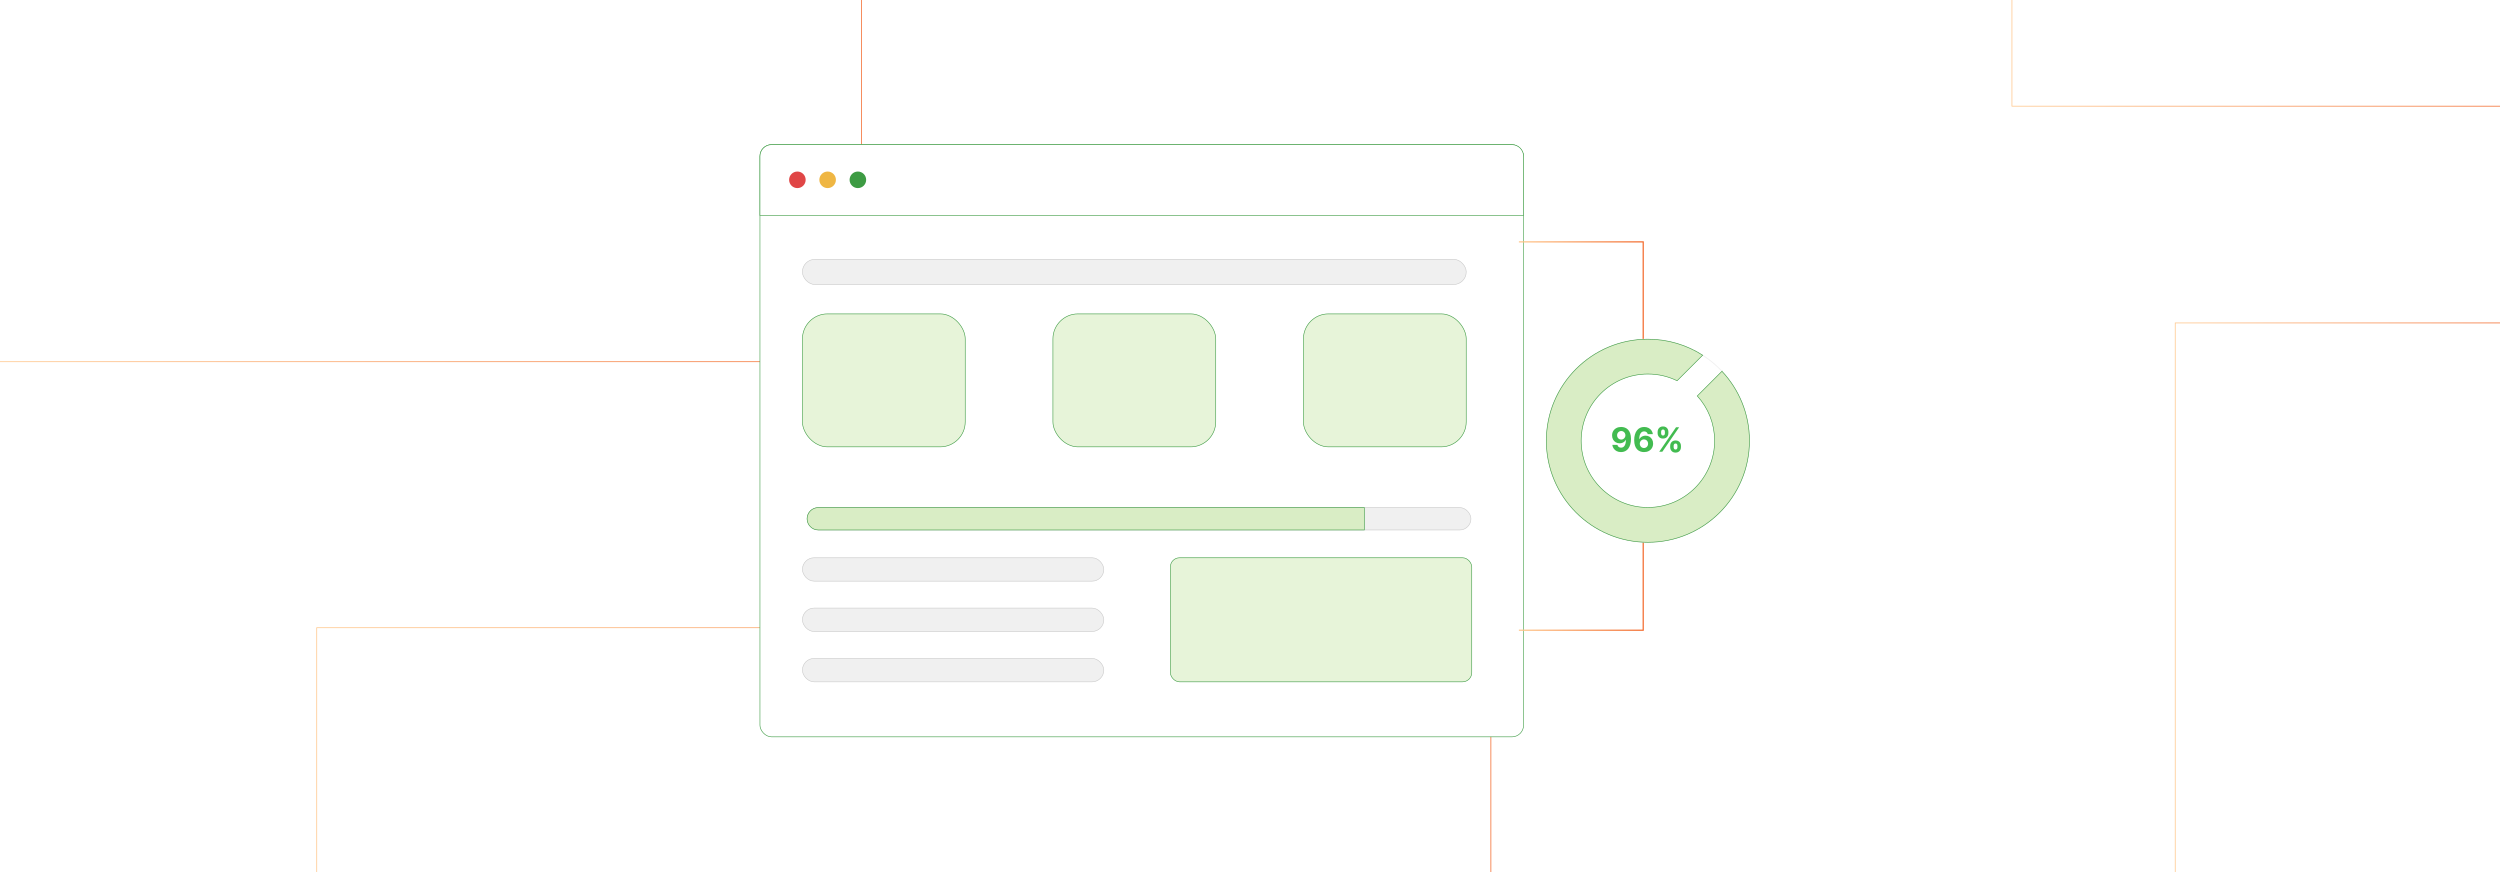 <?xml version="1.0" encoding="UTF-8"?><svg id="Layer_1" xmlns="http://www.w3.org/2000/svg" xmlns:xlink="http://www.w3.org/1999/xlink" viewBox="0 0 860 300"><defs><linearGradient id="New_Gradient_Swatch_copy_5" x1="0" y1="62.278" x2="296.487" y2="62.278" gradientUnits="userSpaceOnUse"><stop offset=".001" stop-color="#ffc587"/><stop offset="1" stop-color="#f26322"/></linearGradient><linearGradient id="New_Gradient_Swatch_copy_5-2" x1="748.152" y1="205.482" x2="860" y2="205.482" xlink:href="#New_Gradient_Swatch_copy_5"/><linearGradient id="New_Gradient_Swatch_copy_5-3" x1="691.981" y1="18.324" x2="860" y2="18.324" xlink:href="#New_Gradient_Swatch_copy_5"/><linearGradient id="New_Gradient_Swatch_copy_5-4" x1="108.832" y1="260.021" x2="512.987" y2="260.021" xlink:href="#New_Gradient_Swatch_copy_5"/><filter id="drop-shadow-1" filterUnits="userSpaceOnUse"><feOffset dx="1.615" dy="1.615"/><feGaussianBlur result="blur" stdDeviation="3.23"/><feFlood flood-color="#333" flood-opacity=".1"/><feComposite in2="blur" operator="in"/><feComposite in="SourceGraphic"/></filter><filter id="drop-shadow-2" filterUnits="userSpaceOnUse"><feOffset dx="1.615" dy="1.615"/><feGaussianBlur result="blur-2" stdDeviation="3.23"/><feFlood flood-color="#333" flood-opacity=".1"/><feComposite in2="blur-2" operator="in"/><feComposite in="SourceGraphic"/></filter><linearGradient id="New_Gradient_Swatch_copy_5-5" x1="522.497" y1="150" x2="565.462" y2="150" xlink:href="#New_Gradient_Swatch_copy_5"/><filter id="drop-shadow-3" filterUnits="userSpaceOnUse"><feOffset dx="1.615" dy="1.615"/><feGaussianBlur result="blur-3" stdDeviation="3.23"/><feFlood flood-color="#333" flood-opacity=".1"/><feComposite in2="blur-3" operator="in"/><feComposite in="SourceGraphic"/></filter></defs><rect y="0" width="860" height="300" rx="5" ry="5" fill="#fff" stroke-width="0"/><polyline points="296.362 0 296.362 124.43 0 124.43" fill="none" stroke="url(#New_Gradient_Swatch_copy_5)" stroke-miterlimit="10" stroke-width=".25"/><polyline points="860 111.089 748.277 111.089 748.277 300" fill="none" stroke="url(#New_Gradient_Swatch_copy_5-2)" stroke-miterlimit="10" stroke-width=".25"/><polyline points="692.106 0 692.106 36.524 860 36.524" fill="none" stroke="url(#New_Gradient_Swatch_copy_5-3)" stroke-miterlimit="10" stroke-width=".25"/><polyline points="108.957 300 108.957 215.937 512.862 215.937 512.862 304.23" fill="none" stroke="url(#New_Gradient_Swatch_copy_5-4)" stroke-miterlimit="10" stroke-width=".25"/><g filter="url(#drop-shadow-1)"><rect x="259.808" y="48.138" width="262.688" height="203.725" rx="4.014" ry="4.014" fill="#fff" stroke="#3d9b43" stroke-miterlimit="10" stroke-width=".202"/><path d="M522.497,52.156v20.311h-262.688v-20.311c0-2.224,1.798-4.014,4.014-4.014h254.66c2.216,0,4.014,1.79,4.014,4.014Z" fill="#fff" stroke="#3d9b43" stroke-miterlimit="10" stroke-width=".202"/><circle cx="272.685" cy="60.245" r="2.85" fill="#e04646" stroke-width="0"/><circle cx="283.089" cy="60.245" r="2.85" fill="#efb643" stroke-width="0"/><circle cx="293.494" cy="60.245" r="2.85" fill="#3d9b43" stroke-width="0"/></g><g filter="url(#drop-shadow-2)"><rect x="276.031" y="172.995" width="228.351" height="7.698" rx="3.849" ry="3.849" fill="#f0f0f0" stroke="#cacaca" stroke-miterlimit="10" stroke-width=".202"/><path d="M467.7,172.994v7.696h-187.817c-2.122,0-3.856-1.718-3.856-3.84,0-1.069.438-2.025,1.134-2.738.697-.68,1.653-1.118,2.722-1.118h187.817Z" fill="#d9edc5" stroke="#3d9b43" stroke-miterlimit="10" stroke-width=".202"/></g><rect x="276.032" y="107.975" width="56.008" height="45.744" rx="8.625" ry="8.625" fill="#e7f4d9" stroke="#3d9b43" stroke-miterlimit="10" stroke-width=".202"/><rect x="448.374" y="107.975" width="56.008" height="45.744" rx="8.625" ry="8.625" fill="#e7f4d9" stroke="#3d9b43" stroke-miterlimit="10" stroke-width=".202"/><rect x="362.203" y="107.975" width="56.008" height="45.744" rx="8.625" ry="8.625" fill="#e7f4d9" stroke="#3d9b43" stroke-miterlimit="10" stroke-width=".202"/><rect x="276.026" y="89.207" width="228.356" height="8.659" rx="4.329" ry="4.329" fill="#f0f0f0" stroke="#cacaca" stroke-miterlimit="10" stroke-width=".202"/><rect x="276.032" y="191.872" width="103.668" height="8.04" rx="4.02" ry="4.02" fill="#f0f0f0" stroke="#cacaca" stroke-miterlimit="10" stroke-width=".202"/><rect x="276.032" y="209.189" width="103.668" height="8.04" rx="4.02" ry="4.02" fill="#f0f0f0" stroke="#cacaca" stroke-miterlimit="10" stroke-width=".202"/><rect x="276.032" y="226.505" width="103.668" height="8.04" rx="4.02" ry="4.02" fill="#f0f0f0" stroke="#cacaca" stroke-miterlimit="10" stroke-width=".202"/><rect x="402.611" y="191.872" width="103.668" height="42.674" rx="3.161" ry="3.161" fill="#e7f4d9" stroke="#3d9b43" stroke-miterlimit="10" stroke-width=".202"/><polyline points="522.497 83.206 565.26 83.206 565.26 216.794 522.497 216.794" fill="none" stroke="url(#New_Gradient_Swatch_copy_5-5)" stroke-miterlimit="10" stroke-width=".404"/><g filter="url(#drop-shadow-3)"><path d="M565.259,172.955c-12.659,0-22.954-10.295-22.954-22.954s10.295-22.954,22.954-22.954,22.954,10.295,22.954,22.954-10.295,22.954-22.954,22.954Z" fill="#fff" stroke="#f0f0f0" stroke-miterlimit="10" stroke-width=".301"/><circle cx="565.262" cy="150.001" r="34.93" fill="#fff" stroke="#f0f0f0" stroke-miterlimit="10" stroke-width=".301"/><path d="M556.083,145.258c.433,0,.85.072,1.251.218s.761.377,1.077.694c.316.318.566.739.752,1.264.185.524.278,1.168.281,1.93,0,.715-.08,1.353-.24,1.913s-.39,1.036-.689,1.428-.659.69-1.081.894-.893.307-1.413.307c-.562,0-1.058-.109-1.488-.327-.43-.218-.775-.515-1.037-.892s-.42-.801-.475-1.272h1.755c.068.307.212.544.431.713.22.168.491.253.815.253.548,0,.964-.239,1.249-.718.285-.477.429-1.133.432-1.966h-.058c-.126.246-.296.458-.51.635s-.458.312-.733.409c-.275.096-.568.144-.878.144-.495,0-.938-.116-1.327-.35-.389-.232-.695-.553-.92-.961s-.337-.874-.337-1.397c-.003-.565.127-1.067.39-1.509.264-.44.631-.786,1.103-1.037s1.022-.375,1.65-.372ZM556.095,146.656c-.276,0-.522.065-.737.197-.215.131-.385.308-.51.53-.125.222-.185.47-.183.743,0,.277.06.525.183.746s.289.396.502.526c.212.13.455.195.73.195.205,0,.396-.039.57-.115.176-.077.328-.184.459-.318.13-.136.231-.293.306-.471.074-.179.111-.367.111-.567-.003-.266-.066-.51-.19-.731s-.293-.4-.51-.534c-.216-.134-.46-.201-.731-.201Z" fill="#42bb50" stroke-width="0"/><path d="M563.907,153.905c-.433-.003-.85-.075-1.251-.218s-.761-.374-1.079-.694c-.317-.321-.569-.745-.754-1.274-.185-.528-.277-1.178-.277-1.947.003-.707.084-1.34.244-1.897.16-.558.391-1.031.69-1.42.3-.39.66-.685,1.079-.89s.889-.307,1.409-.307c.561,0,1.058.109,1.488.327.43.218.775.513,1.037.885.262.373.42.791.475,1.254h-1.755c-.068-.293-.212-.523-.432-.69-.219-.167-.49-.251-.814-.251-.548,0-.964.238-1.247.715-.283.477-.428,1.125-.434,1.944h.058c.126-.249.297-.463.512-.639.215-.177.46-.312.735-.407s.566-.142.873-.142c.499,0,.942.117,1.332.352.389.233.695.555.92.963s.337.876.337,1.401c0,.57-.132,1.077-.397,1.52-.264.444-.633.791-1.105,1.042s-1.02.375-1.645.372ZM563.899,152.507c.273,0,.519-.065.735-.197.216-.132.386-.31.51-.534.123-.225.185-.477.185-.756s-.06-.53-.183-.752c-.122-.223-.29-.398-.504-.53s-.457-.197-.731-.197c-.205,0-.395.038-.569.115-.174.076-.325.184-.456.32-.13.137-.231.295-.306.475s-.111.37-.111.573c0,.272.062.519.188.744.124.225.294.403.51.538.215.134.459.201.733.201Z" fill="#42bb50" stroke-width="0"/><path d="M568.604,147.395v-.443c0-.34.072-.651.218-.935.145-.283.355-.51.631-.68s.609-.255,1.001-.255c.405,0,.745.085,1.019.255.274.17.482.397.625.68.143.284.214.596.214.935v.443c0,.34-.072.651-.216.933-.144.282-.353.508-.629.677-.275.168-.613.253-1.013.253-.4,0-.738-.086-1.014-.257-.274-.172-.483-.398-.624-.679-.142-.28-.212-.59-.212-.927ZM569.147,153.79l5.786-8.416h1.076l-5.786,8.416h-1.076ZM569.808,146.952v.443c0,.2.047.385.142.555s.263.255.504.255c.252,0,.424-.085.516-.255s.138-.354.138-.555v-.443c0-.2-.044-.387-.132-.56-.088-.172-.262-.259-.521-.259-.244,0-.413.088-.506.264-.093.175-.14.36-.14.555ZM572.924,152.212v-.443c0-.337.071-.647.216-.931.144-.284.353-.512.629-.683.274-.171.611-.257,1.009-.257.402,0,.741.085,1.017.255s.483.397.625.68c.141.284.211.596.211.935v.443c0,.337-.071.647-.213.931-.143.284-.352.511-.629.683-.277.171-.614.257-1.011.257-.403,0-.741-.086-1.016-.257-.273-.172-.482-.398-.624-.683-.143-.283-.214-.594-.214-.931ZM574.119,151.768v.443c0,.194.048.378.142.551.095.173.267.259.517.259.249,0,.419-.085.512-.255.091-.17.137-.354.137-.555v-.443c0-.2-.043-.387-.131-.56-.088-.172-.261-.259-.518-.259-.247,0-.418.087-.514.259-.097.173-.144.359-.144.56Z" fill="#42bb50" stroke-width="0"/><path d="M590.737,126.105l-8.485,8.491c3.707,4.074,5.964,9.478,5.964,15.406,0,12.656-10.297,22.952-22.958,22.952s-22.952-10.297-22.952-22.952,10.297-22.952,22.952-22.952c3.605,0,7.011.83,10.05,2.311l8.786-8.786c-5.434-3.484-11.897-5.506-18.836-5.506-19.287,0-34.928,15.64-34.928,34.934s15.64,34.928,34.928,34.928,34.934-15.64,34.934-34.928c0-9.243-3.593-17.645-9.454-23.897Z" fill="#d9edc5" stroke="#3d9b43" stroke-miterlimit="10" stroke-width=".202"/></g></svg>
